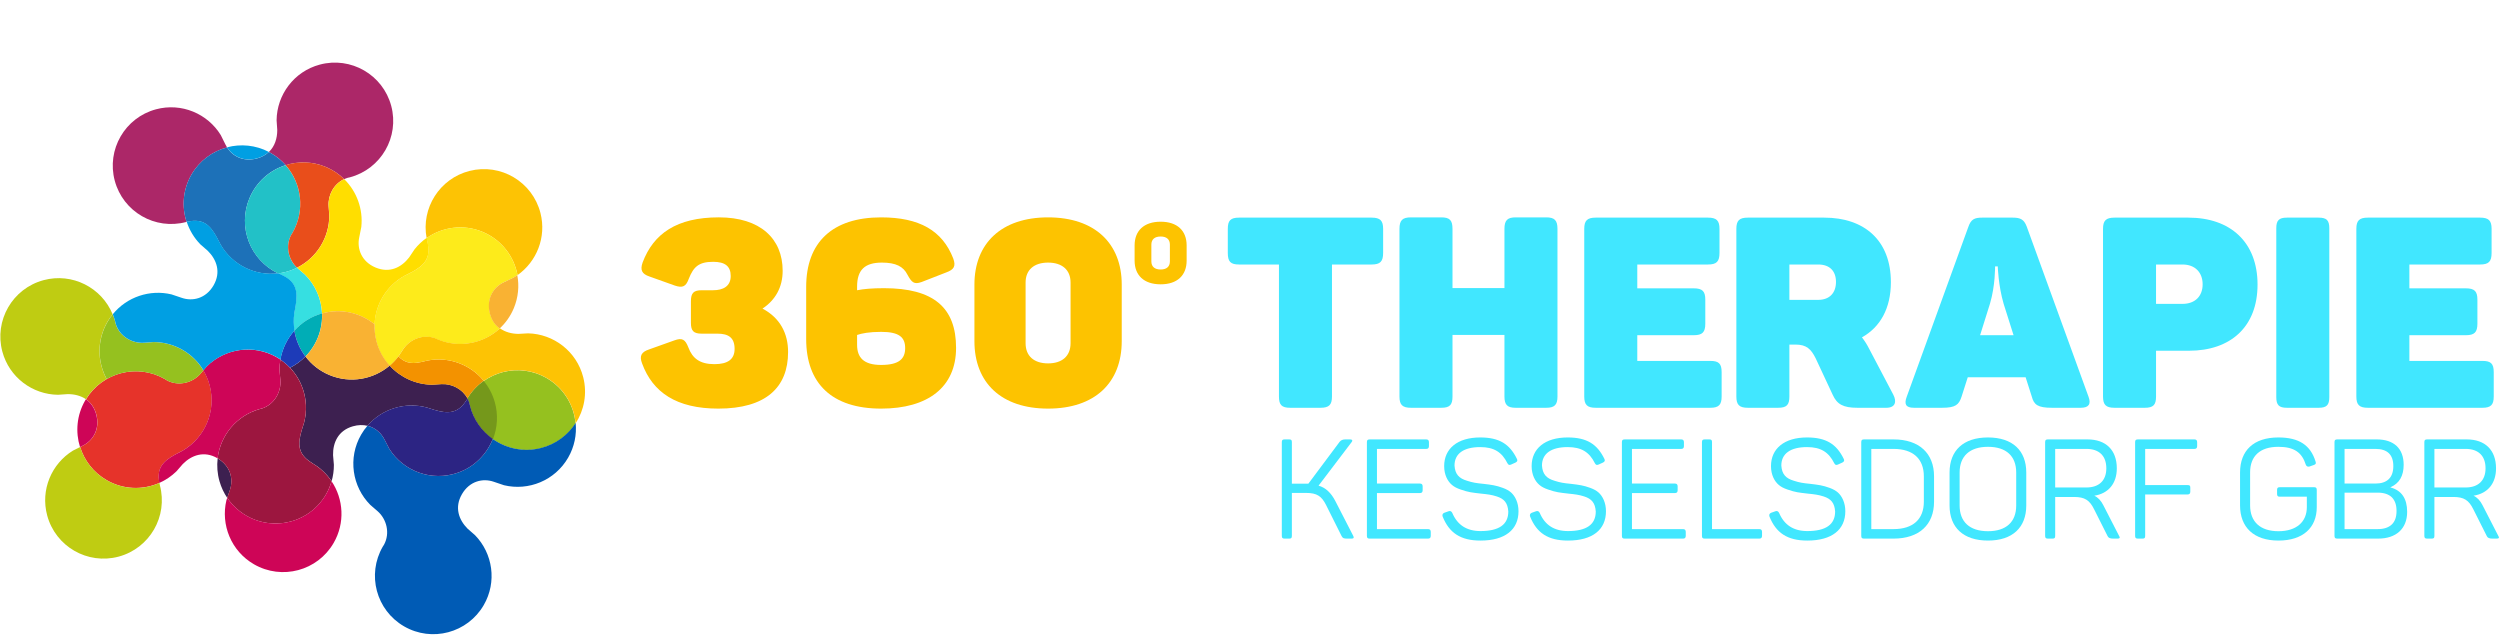 <?xml version="1.0" encoding="UTF-8" standalone="no"?><!DOCTYPE svg PUBLIC "-//W3C//DTD SVG 1.1//EN" "http://www.w3.org/Graphics/SVG/1.1/DTD/svg11.dtd"><svg width="100%" height="100%" viewBox="0 0 3017 767" version="1.1" xmlns="http://www.w3.org/2000/svg" xmlns:xlink="http://www.w3.org/1999/xlink" xml:space="preserve" xmlns:serif="http://www.serif.com/" style="fill-rule:evenodd;clip-rule:evenodd;stroke-linejoin:round;stroke-miterlimit:1.414;"><rect id="Logo_Alternative" x="0" y="0.943" width="3016.93" height="765.526" style="fill:none;"/><g id="Logo-360--von-Kügs-bekommen" serif:id="Logo 360° von Kügs bekommen"><path d="M920.187,372.414c21.208,11.228 30.876,29.941 30.876,52.396c0,43.04 -27.134,68.302 -84.208,68.302c-50.524,0 -79.218,-19.649 -92.006,-54.578c-3.431,-9.045 -0.934,-13.724 8.421,-16.842l30.565,-10.916c9.356,-3.431 13.099,-1.248 16.841,8.421c4.991,13.41 14.035,20.272 31.5,20.272c16.218,0 24.327,-5.927 24.327,-18.401c0,-13.411 -7.172,-18.402 -20.584,-18.402l-19.025,0c-9.979,0 -13.099,-3.43 -13.099,-13.099l0,-25.885c0,-9.981 3.12,-13.411 13.099,-13.411l13.724,0c11.851,0 21.207,-4.679 21.207,-17.154c0,-11.851 -6.862,-17.153 -21.207,-17.153c-17.466,0 -23.703,6.238 -29.318,20.272c-3.429,9.668 -7.484,11.54 -16.842,8.421l-30.563,-10.916c-9.357,-3.119 -11.54,-7.797 -8.421,-16.842c13.099,-34.93 41.168,-54.579 92.005,-54.579c49.9,0 77.034,25.574 77.034,64.559c0,19.649 -8.732,35.243 -24.326,45.535" style="fill:#fdc300;fill-rule:nonzero;"/><path d="M1063.34,440.405c21.832,0 29.005,-7.485 29.005,-20.272c0,-13.1 -7.173,-19.649 -29.005,-19.649c-14.347,0 -23.703,1.871 -29.005,3.742l0,11.852c0,15.282 7.797,24.327 29.005,24.327m3.432,-92.629c59.881,0 87.013,23.391 87.013,72.045c0,47.405 -33.994,73.291 -90.445,73.291c-59.257,0 -90.445,-30.252 -90.445,-83.895l0,-63c0,-53.644 31.5,-83.896 90.445,-83.896c46.158,0 73.916,15.905 87.016,49.589c3.429,9.356 0.935,13.41 -8.422,16.841l-29.628,11.54c-9.357,3.43 -12.164,0.312 -17.154,-8.733c-4.991,-9.981 -14.035,-14.658 -30.876,-14.658c-20.584,0 -29.941,8.732 -29.941,29.005l0,4.366c7.797,-1.559 18.089,-2.495 32.437,-2.495" style="fill:#fdc300;fill-rule:nonzero;"/><path d="M1264.82,316.9c-16.842,0 -27.133,8.732 -27.133,24.015l0,73.292c0,15.595 10.291,24.327 27.133,24.327c16.842,0 27.134,-8.732 27.134,-24.327l0,-73.292c0,-15.283 -10.292,-24.015 -27.134,-24.015m0,-54.579c56.45,0 88.887,31.499 88.887,81.089l0,68.302c0,50.213 -32.437,81.4 -88.887,81.4c-56.45,0 -88.886,-31.187 -88.886,-81.4l0,-68.302c0,-49.59 32.436,-81.089 88.886,-81.089" style="fill:#fdc300;fill-rule:nonzero;"/><path d="M1400.69,285.423c-7.147,0 -11.23,3.369 -11.23,9.802l0,20.215c0,6.432 4.083,9.802 11.23,9.802c7.045,0 11.129,-3.37 11.129,-9.802l0,-20.215c0,-6.433 -4.084,-9.802 -11.129,-9.802m0,-17.868c20.114,0 31.345,10.925 31.345,28.589l0,18.377c0,17.664 -11.231,28.589 -31.345,28.589c-20.216,0 -31.447,-10.925 -31.447,-28.589l0,-18.377c0,-17.664 11.231,-28.589 31.447,-28.589" style="fill:#fdc300;fill-rule:nonzero;"/><path d="M1669.16,276.217l0,29.089c0,10.34 -3.555,13.896 -13.896,13.896l-47.835,0l0,159.336c0,10.019 -3.553,13.572 -13.898,13.572l-36.52,0c-10.34,0 -13.574,-3.553 -13.574,-13.572l0,-159.336l-48.154,0c-10.343,0 -13.575,-3.556 -13.575,-13.896l0,-29.089c0,-10.019 3.232,-13.575 13.575,-13.575l159.981,0c10.341,0 13.896,3.556 13.896,13.575" style="fill:#41e7ff;fill-rule:nonzero;"/><path d="M1879.56,276.217l0,202.321c0,10.019 -3.555,13.572 -13.574,13.572l-36.844,0c-10.019,0 -13.574,-3.553 -13.574,-13.572l0,-74.336l-62.699,0l0,74.336c0,10.019 -3.234,13.572 -13.577,13.572l-36.519,0c-10.341,0 -13.899,-3.553 -13.899,-13.572l0,-202.321c0,-10.343 3.558,-13.896 13.899,-13.896l36.519,0c10.343,0 13.577,3.553 13.577,13.896l0,71.426l62.699,0l0,-71.426c0,-10.343 3.555,-13.896 13.574,-13.896l36.844,0c10.019,0 13.574,3.553 13.574,13.896" style="fill:#41e7ff;fill-rule:nonzero;"/><path d="M2075.09,276.217l0,29.089c0,10.34 -3.554,13.896 -13.896,13.896l-85.322,0l0,28.765l68.191,0c10.343,0 13.899,3.555 13.899,13.574l0,29.089c0,10.341 -3.556,13.894 -13.899,13.894l-68.191,0l0,31.029l88.229,0c10.021,0 13.574,3.231 13.574,13.572l0,29.413c0,10.019 -3.553,13.572 -13.574,13.572l-138.323,0c-10.343,0 -13.902,-3.553 -13.902,-13.572l0,-202.321c0,-10.019 3.559,-13.575 13.902,-13.575l135.416,0c10.342,0 13.896,3.556 13.896,13.575" style="fill:#41e7ff;fill-rule:nonzero;"/><path d="M2194.33,319.202l-34.901,0l0,42.663l34.901,0c13.574,0 21.334,-8.408 21.334,-21.655c0,-12.927 -7.435,-21.008 -21.334,-21.008m87.586,21.329c0,31.677 -12.926,54.298 -34.901,66.579c3.229,4.204 6.136,8.727 8.722,13.896l29.091,55.268c4.523,8.724 2.259,15.836 -8.405,15.836l-34.904,0c-17.13,0 -24.563,-4.202 -29.735,-15.512l-20.686,-44.277c-5.493,-10.989 -10.986,-16.484 -24.239,-16.484l-7.43,0l0,62.701c0,10.019 -3.232,13.572 -13.577,13.572l-36.52,0c-10.343,0 -13.899,-3.553 -13.899,-13.572l0,-202.321c0,-10.019 3.556,-13.575 13.899,-13.575l92.109,0c48.803,0 80.475,27.795 80.475,77.889" style="fill:#41e7ff;fill-rule:nonzero;"/><path d="M2410.9,321.463l-3.231,0c0,0 0.321,23.272 -6.142,44.925l-11.956,38.136l40.397,0l-11.956,-37.812c-6.466,-21.977 -7.112,-45.249 -7.112,-45.249m100.191,170.646l-34.907,0c-16.803,0 -21.653,-3.553 -24.239,-13.571l-7.433,-23.27l-69.81,0l-7.433,23.27c-3.231,10.018 -7.435,13.571 -23.593,13.571l-33.934,0c-10.021,0 -11.961,-4.525 -8.727,-13.25l74.333,-204.904c3.232,-9.37 7.433,-11.313 16.809,-11.313l36.841,0c9.375,0 13.574,2.264 16.808,10.665l74.658,205.552c3.231,8.725 0.324,13.25 -9.373,13.25" style="fill:#41e7ff;fill-rule:nonzero;"/><path d="M2658.14,343.117c0,-14.218 -9.052,-23.915 -24.239,-23.915l-31.994,0l0,47.51l31.994,0c15.187,0 24.239,-9.373 24.239,-23.595m66.254,0.324c0,51.066 -32.642,79.829 -82.736,79.829l-39.751,0l0,55.268c0,10.018 -3.234,13.571 -13.577,13.571l-36.52,0c-10.343,0 -13.898,-3.553 -13.898,-13.571l0,-202.321c0,-10.019 3.555,-13.575 13.898,-13.575l89.202,0c50.416,0 83.382,29.411 83.382,80.799" style="fill:#41e7ff;fill-rule:nonzero;"/><path d="M2759.94,262.641l38.135,0c9.698,0 12.929,3.234 12.929,12.929l0,203.613c0,9.697 -3.231,12.928 -12.929,12.928l-38.135,0c-9.697,0 -12.928,-3.231 -12.928,-12.928l0,-203.613c0,-9.695 3.231,-12.929 12.928,-12.929" style="fill:#41e7ff;fill-rule:nonzero;"/><path d="M3006.86,276.217l0,29.089c0,10.34 -3.555,13.896 -13.896,13.896l-85.324,0l0,28.765l68.191,0c10.343,0 13.902,3.555 13.902,13.574l0,29.089c0,10.341 -3.559,13.894 -13.902,13.894l-68.191,0l0,31.029l88.232,0c10.018,0 13.574,3.231 13.574,13.572l0,29.413c0,10.019 -3.556,13.572 -13.574,13.572l-138.326,0c-10.343,0 -13.901,-3.553 -13.901,-13.572l0,-202.321c0,-10.019 3.558,-13.575 13.901,-13.575l135.418,0c10.341,0 13.896,3.556 13.896,13.575" style="fill:#41e7ff;fill-rule:nonzero;"/><path d="M582.508,279.867c22.744,9.512 37.851,29.577 42.048,52.129c23.157,-16.324 35.085,-45.759 27.688,-74.855c-9.578,-37.678 -47.887,-60.459 -85.566,-50.881c-36.178,9.196 -58.602,44.879 -51.856,81.06c19.121,-13.478 44.507,-17.147 67.686,-7.453" style="fill:#fdc304;fill-rule:nonzero;"/><path d="M96.681,539.425c5.08,16.3 16.058,30.81 32.012,40.015c20.248,11.681 43.859,12.128 63.7,3.318c-0.001,-0.002 -0.001,-0.005 -0.002,-0.008c-3.59,-17.445 4.155,-26.167 19.4,-34.373c5.724,-3.087 8.632,-4.511 8.632,-4.511c26.798,-15.581 41.025,-47.626 32.617,-79.004c-1.731,-6.459 -4.317,-12.455 -7.588,-17.918c-1.079,1.255 -2.306,2.674 -3.581,4.14c-9.616,11.053 -26.617,15.41 -40.495,7.883c-0.778,-0.489 -1.523,-1.012 -2.326,-1.475c-33.169,-19.136 -75.415,-8.203 -95.244,24.309c5.681,3.924 10.162,9.86 12.431,18.328c4.779,17.837 -4.043,31.839 -16.666,37.896c-0.991,0.475 -1.958,0.945 -2.89,1.4" style="fill:#e6332a;fill-rule:nonzero;"/><path d="M225.175,267.794c-6.008,-18.321 -4.52,-39.007 5.878,-57.03c9.756,-16.912 25.472,-28.239 42.965,-32.869c-0.673,-1.07 -1.305,-2.164 -1.851,-3.302c-2.955,-6.163 -5.737,-11.563 -5.737,-11.563c-15.881,-25.84 -47.349,-39.372 -78.147,-31.127c-37.554,10.054 -59.848,48.648 -49.795,86.203c10.055,37.555 48.649,59.849 86.204,49.795c0.146,-0.039 0.315,-0.073 0.483,-0.107" style="fill:#ac2768;fill-rule:nonzero;"/><path d="M334.593,156.881c0.017,10.005 -2.961,19.748 -10.157,26.58c0.928,0.482 1.853,0.977 2.768,1.504c6.786,3.916 12.657,8.802 17.574,14.366c15.335,-4.865 32.404,-4.542 48.409,2.152c8.528,3.566 15.972,8.623 22.178,14.731c1.37,-0.64 2.786,-1.213 4.28,-1.655c0.896,-0.203 1.793,-0.361 2.688,-0.601c37.555,-10.054 59.849,-48.648 49.794,-86.203c-10.054,-37.555 -48.648,-59.849 -86.203,-49.795c-31.184,8.348 -51.774,36.383 -52.132,67.153c0,0 0.454,6.087 0.801,11.768" style="fill:#ac2768;fill-rule:nonzero;"/><path d="M301.043,239.226c8.307,-19.861 24.664,-33.896 43.694,-39.933c-4.916,-5.564 -10.787,-10.45 -17.573,-14.365c-0.915,-0.528 -1.84,-1.023 -2.768,-1.505c-3.652,3.468 -8.371,6.199 -14.376,7.807c-16.229,4.345 -29.261,-2.583 -36.042,-13.373c-17.493,4.63 -33.208,15.957 -42.965,32.869c-10.398,18.023 -11.886,38.709 -5.878,57.03c0.729,-0.148 1.611,-0.259 2.247,-0.389c17.447,-3.588 26.166,4.16 34.369,19.407c3.085,5.724 4.509,8.633 4.509,8.633c13.985,24.065 41.247,37.986 69.385,34.498c-33.673,-16.052 -49.152,-55.89 -34.602,-90.679" style="fill:#1d71b8;fill-rule:nonzero;"/><path d="M358.421,323.105c-10.362,-9.743 -14.287,-26.152 -6.975,-39.634c0.49,-0.777 1.012,-1.523 1.475,-2.326c15.512,-26.889 11.257,-59.742 -8.225,-81.786c-19.03,6.038 -35.388,20.072 -43.694,39.933c-14.55,34.79 0.929,74.628 34.601,90.679c3.199,-0.396 6.409,-1.006 9.612,-1.863c4.651,-1.245 9.059,-2.939 13.206,-5.003" style="fill:#22c1c7;fill-rule:nonzero;"/><path d="M310.069,191.139c6.005,-1.607 10.724,-4.339 14.376,-7.807c-16.076,-8.354 -34.025,-9.905 -50.418,-5.566c6.782,10.79 19.813,17.718 36.042,13.373" style="fill:#009fe3;fill-rule:nonzero;"/><path d="M393.115,201.429c-16.005,-6.694 -33.074,-7.017 -48.409,-2.152c19.482,22.045 23.737,54.897 8.225,81.786c-0.463,0.803 -0.985,1.549 -1.475,2.326c-7.312,13.482 -3.387,29.891 6.975,39.634c23.875,-11.886 38.883,-36.413 38.919,-62.868c0,0 -0.438,-5.415 -0.855,-11.452c-0.908,-13.173 6.289,-26.711 18.798,-32.543c-6.206,-6.107 -13.651,-11.165 -22.178,-14.731" style="fill:#e94e1b;fill-rule:nonzero;"/><path d="M603.177,396.383c-5.477,-3.997 -9.758,-9.921 -11.877,-18.257c-4.55,-17.896 4.452,-31.784 17.152,-37.678c6.201,-2.878 11.635,-5.59 11.635,-5.59c1.521,-0.908 2.99,-1.88 4.426,-2.892c-4.197,-22.553 -19.305,-42.618 -42.048,-52.13c-23.179,-9.694 -48.566,-6.025 -67.686,7.453c0.28,1.502 0.592,3.005 0.974,4.507c0.198,0.78 0.311,1.951 0.462,2.735c3.366,17.492 -4.491,26.112 -19.841,34.121c-5.762,3.013 -8.688,4.4 -8.688,4.4c-26.996,15.235 -41.635,47.094 -33.632,78.578c2.938,11.561 8.592,21.7 16.095,29.937c3.651,-3.106 7.011,-6.606 10.006,-10.472c0,0 2.963,-4.553 6.325,-9.586c8.136,-12.183 24.448,-18.662 39.169,-12.956c0.833,0.388 1.638,0.811 2.494,1.168c26.275,10.99 55.421,4.833 75.034,-13.338" style="fill:#fdeb1b;fill-rule:nonzero;"/><path d="M652.921,540.89c17.854,-4.539 32.354,-15.534 41.659,-29.851c-1.964,-22.035 -14.237,-42.805 -34.837,-54.731c-33.303,-19.281 -75.823,-8.211 -95.575,24.646c1.078,1.983 1.981,4.095 2.62,6.36c0.192,0.898 0.338,1.797 0.567,2.695c9.577,37.679 47.887,60.459 85.566,50.881" style="fill:#95c11f;fill-rule:nonzero;"/><path d="M262.659,553.211c-1.064,8.993 -0.406,18.341 2.238,27.593c2.098,7.338 5.299,14.058 9.35,20.058c0.756,-2.296 1.885,-5.672 3.144,-9.257c4.61,-13.126 1.005,-29.137 -14.732,-38.394" style="fill:#3d2050;fill-rule:nonzero;"/><path d="M514.859,491.727c0,0 3.062,1.052 9.29,2.924c16.576,4.997 28.221,4.322 38.035,-10.542c0.441,-0.666 1.179,-1.583 1.581,-2.279c0.165,-0.286 0.346,-0.556 0.515,-0.838c-6.085,-11.526 -18.899,-18.188 -31.468,-17.481c-6.041,0.34 -11.462,0.71 -11.462,0.71c-19.663,-0.275 -38.153,-8.813 -51.111,-23.042c-19.536,16.621 -47.448,21.952 -72.734,11.377c-11.874,-4.966 -21.646,-12.813 -28.88,-22.383c-5.476,5.598 -11.773,10.148 -18.583,13.569c16.691,17.611 23.142,42.843 16.919,66.384c0,0 -1.048,3.064 -2.911,9.294c-4.972,16.584 -4.279,28.228 10.599,38.021c0.667,0.439 1.585,1.176 2.282,1.577c9.641,5.563 17.459,13.066 23.265,21.728c1.823,-6.348 2.768,-12.993 2.732,-19.753c0,0 -0.555,-6.079 -0.998,-11.753c-0.28,-15.08 6.196,-29.72 23.95,-34.795c6.381,-1.824 12.285,-1.861 17.535,-0.607c17.624,-20.548 45.565,-28.994 71.444,-22.111" style="fill:#3d2050;fill-rule:nonzero;"/><path d="M351.88,629.078c24.22,-6.923 41.787,-25.723 48.262,-48.269c-5.806,-8.66 -13.624,-16.164 -23.265,-21.726c-0.697,-0.402 -1.615,-1.139 -2.283,-1.577c-14.878,-9.793 -15.571,-21.437 -10.598,-38.021c1.862,-6.23 2.91,-9.294 2.91,-9.294c7.508,-28.402 -3.434,-59.261 -28.549,-76.23c-0.744,4.283 -1.109,8.661 -1.041,13.089c0,0 0.529,5.406 1.047,11.435c1.254,14.598 -7.439,29.845 -22.499,34.582c-0.892,0.217 -1.786,0.391 -2.677,0.646c-28.129,8.04 -47.339,32.094 -50.575,59.437c15.738,9.256 19.342,25.267 14.733,38.394c-1.259,3.585 -2.389,6.962 -3.144,9.257c16.585,24.561 47.637,36.865 77.679,28.277" style="fill:#9c163f;fill-rule:nonzero;"/><path d="M400.137,580.765c-6.475,22.545 -24.042,41.346 -48.262,48.269c-30.041,8.586 -61.093,-3.717 -77.679,-28.278c-0.604,1.832 -0.97,2.977 -0.97,2.977c-7.026,29.507 5.673,61.319 33.289,77.252c33.674,19.428 76.723,7.88 96.151,-25.795c13.867,-24.033 11.944,-52.836 -2.529,-74.425" style="fill:#ce0557;fill-rule:nonzero;"/><path d="M96.554,539.454c0.932,-0.456 1.899,-0.925 2.889,-1.4c12.624,-6.057 21.446,-20.06 16.667,-37.896c-2.269,-8.468 -6.751,-14.404 -12.431,-18.328c-0.302,0.496 -0.616,0.98 -0.908,1.486c-10.224,17.721 -11.859,38.034 -6.217,56.138" style="fill:#ce0557;fill-rule:nonzero;"/><path d="M338.359,458.441c-0.518,-6.029 -1.047,-11.437 -1.047,-11.437c-0.069,-4.427 0.297,-8.804 1.041,-13.087c-1.386,-0.937 -2.804,-1.84 -4.275,-2.689c-28.179,-16.258 -62.869,-10.76 -84.844,11.178c0,0 -1.624,1.912 -3.908,4.566c3.269,5.464 5.857,11.459 7.588,17.918c8.407,31.379 -5.82,63.424 -32.618,79.004c0,0 -2.908,1.425 -8.631,4.512c-15.245,8.206 -22.991,16.927 -19.4,34.373c0,0.002 0.001,0.006 0.001,0.008c7.559,-3.356 14.573,-8.049 20.641,-13.985c0,0 3.982,-4.627 7.751,-8.891c10.641,-10.69 25.665,-16.217 41.659,-6.99c0.102,0.059 0.19,0.125 0.291,0.184c3.236,-27.342 22.446,-51.397 50.574,-59.437c0.891,-0.255 1.785,-0.428 2.677,-0.646c15.061,-4.737 23.754,-19.984 22.5,-34.581" style="fill:#ce0557;fill-rule:nonzero;"/><path d="M128.716,579.485c-15.954,-9.205 -26.932,-23.715 -32.011,-40.015c-4.866,2.378 -8.673,4.339 -8.673,4.339c-25.837,15.889 -39.362,47.359 -31.11,78.155c10.062,37.552 48.661,59.837 86.214,49.776c37.553,-10.063 59.838,-48.662 49.776,-86.215c-0.208,-0.774 -0.336,-1.939 -0.496,-2.722c-19.841,8.809 -43.452,8.364 -63.7,-3.318" style="fill:#bfcc12;fill-rule:nonzero;"/><path d="M135.908,379.278c-13.246,-32.273 -48.707,-50.459 -83.296,-41.191c-37.553,10.063 -59.838,48.662 -49.776,86.214c8.355,31.183 36.395,51.768 67.164,52.118c0,0 6.087,-0.455 11.768,-0.804c7.923,-0.015 15.677,1.857 21.962,6.199c6.361,-10.43 15.035,-18.625 24.97,-24.333c-11.345,-20.822 -11.904,-46.878 0.812,-68.919c1.911,-3.313 4.055,-6.404 6.392,-9.279l0.004,-0.005Z" style="fill:#bfcc12;fill-rule:nonzero;"/><path d="M245.474,446.994c-12.636,-21.114 -35.627,-34.163 -60.294,-34.191c0,0 -5.415,0.439 -11.453,0.857c-14.615,1.011 -29.716,-7.934 -34.202,-23.071c-0.203,-0.896 -0.361,-1.792 -0.601,-2.688c-0.794,-2.963 -1.785,-5.819 -2.92,-8.584c-2.336,2.875 -4.481,5.966 -6.392,9.278c-12.716,22.043 -12.156,48.1 -0.81,68.921c21.035,-12.083 47.742,-12.97 70.269,0.027c0.803,0.463 1.549,0.985 2.326,1.474c13.878,7.528 30.879,3.17 40.496,-7.883c1.275,-1.465 2.501,-2.885 3.581,-4.14" style="fill:#95c11f;fill-rule:nonzero;"/><path d="M355.271,399.122c8.544,-9.588 19.806,-16.958 33.078,-20.751c0.09,-0.026 0.18,-0.046 0.271,-0.071l0,-0.008c-0.72,-17.403 -7.891,-34.258 -20.516,-46.903c0,0 -4.141,-3.517 -8.706,-7.489c-0.315,-0.274 -0.606,-0.575 -0.91,-0.861c-4.147,2.064 -8.555,3.757 -13.206,5.002c-3.203,0.858 -6.413,1.467 -9.612,1.864c1.043,0.497 2.102,0.974 3.18,1.425c0.742,0.311 1.746,0.925 2.463,1.275c16.001,7.827 18.165,19.288 15.336,36.37c-1.057,6.416 -1.708,9.588 -1.708,9.588c-0.915,6.927 -0.778,13.832 0.33,20.559" style="fill:#36dfe1;fill-rule:nonzero;"/><path d="M355.261,399.052c1.856,11.303 6.443,22.028 13.358,31.176c4.04,-4.13 7.635,-8.828 10.657,-14.066c6.9,-11.962 9.867,-25.095 9.334,-37.932c-0.09,0.025 -0.181,0.045 -0.271,0.071c-13.272,3.793 -24.534,11.162 -33.078,20.751" style="fill:#00adb6;fill-rule:nonzero;"/><path d="M583.833,459.627c-17.259,-21.062 -45.977,-31.05 -73.823,-23.09c-0.774,0.221 -1.942,0.368 -2.721,0.543c-11.981,2.674 -19.907,-0.107 -26.445,-7.038c-0.341,0.521 -0.534,0.817 -0.534,0.817c-2.995,3.867 -6.355,7.366 -10.006,10.472c12.958,14.229 31.448,22.767 51.11,23.042c0,0 5.421,-0.37 11.463,-0.71c12.447,-0.7 25.128,5.831 31.283,17.151c5.18,-8.619 11.937,-15.721 19.673,-21.187" style="fill:#f39200;fill-rule:nonzero;"/><path d="M583.882,459.702c21.761,-15.384 51.354,-17.683 75.929,-3.455c20.583,11.917 32.85,32.664 34.831,54.679c10.31,-15.89 14.226,-35.864 9.192,-55.669c-7.954,-31.287 -35.725,-52.231 -66.488,-52.978c0,0 -6.093,0.377 -11.777,0.652c-8.058,-0.088 -15.916,-2.126 -22.198,-6.709c-19.613,18.171 -48.758,24.328 -75.034,13.338c-0.855,-0.358 -1.661,-0.78 -2.494,-1.168c-14.721,-5.706 -31.032,0.773 -39.169,12.956c-2.496,3.738 -4.771,7.208 -5.777,8.747c6.529,6.89 14.443,9.652 26.392,6.985c0.78,-0.175 1.947,-0.322 2.721,-0.543c27.847,-7.96 56.564,2.028 73.823,23.09l0.049,0.075Z" style="fill:#fdc304;fill-rule:nonzero;"/><path d="M597.038,485.031c-2.725,-9.533 -7.298,-18.035 -13.206,-25.246c-7.736,5.466 -14.493,12.567 -19.673,21.185c0.509,0.938 0.977,1.903 1.393,2.905c0.034,0.08 0.072,0.158 0.105,0.238c0.423,1.043 0.809,2.108 1.121,3.216l0.001,0.001c0.02,0.094 0.039,0.186 0.059,0.28c0.164,0.805 0.303,1.609 0.507,2.415c0.285,1.119 0.598,2.224 0.932,3.317c0.115,0.372 0.243,0.736 0.364,1.105c0.23,0.711 0.462,1.421 0.713,2.12c0.161,0.445 0.333,0.883 0.502,1.322c0.232,0.608 0.466,1.215 0.714,1.813c0.197,0.475 0.404,0.942 0.61,1.411c0.239,0.544 0.482,1.085 0.734,1.62c0.233,0.495 0.473,0.986 0.717,1.474c0.243,0.487 0.492,0.97 0.746,1.449c0.272,0.513 0.547,1.024 0.83,1.529c0.24,0.427 0.488,0.847 0.736,1.268c0.317,0.536 0.633,1.072 0.962,1.599c0.218,0.347 0.446,0.688 0.67,1.032c0.378,0.581 0.755,1.163 1.15,1.73c0.126,0.182 0.259,0.357 0.386,0.536c2.244,3.166 4.729,6.125 7.43,8.847c0.032,0.031 0.062,0.064 0.094,0.097c0.661,0.663 1.336,1.309 2.021,1.944c0.075,0.07 0.151,0.142 0.226,0.212c0.677,0.622 1.367,1.229 2.067,1.824c0.081,0.069 0.162,0.138 0.243,0.206c0.711,0.599 1.433,1.183 2.166,1.752c0.063,0.048 0.125,0.096 0.187,0.144c0.764,0.589 1.536,1.163 2.322,1.719l0.002,0.002c5.465,-13.886 6.588,-29.609 2.169,-45.066" style="fill:#75981b;fill-rule:nonzero;"/><path d="M388.676,378.302c22.867,-6.439 46.256,-0.769 63.404,13.166c0.89,-24.336 14.481,-46.453 35.757,-58.459c0,0 2.925,-1.441 8.688,-4.455c15.35,-8.009 23.207,-16.792 19.841,-34.283c-0.15,-0.784 -0.264,-1.956 -0.462,-2.736c-0.382,-1.502 -0.694,-3.004 -0.974,-4.506c-5.447,3.839 -10.388,8.472 -14.622,13.823c0,0 -3.362,5.095 -6.56,9.802c-9.199,11.953 -23.401,19.342 -40.437,12.217c-17.035,-7.125 -22.719,-22.668 -19.794,-36.361c1.429,-6.684 2.529,-12.657 2.529,-12.657c2.292,-21.415 -5.439,-42.716 -20.64,-57.675c-12.508,5.832 -19.706,19.37 -18.797,32.542c0.416,6.038 0.854,11.453 0.854,11.453c-0.036,26.455 -15.043,50.982 -38.918,62.868c0.304,0.286 0.594,0.587 0.909,0.862c4.566,3.971 8.707,7.489 8.707,7.489c12.626,12.646 19.793,29.505 20.515,46.91" style="fill:#ffde00;fill-rule:nonzero;"/><path d="M608.235,340.531c-12.7,5.894 -21.703,19.782 -17.153,37.678c2.119,8.336 6.4,14.26 11.877,18.257c7.158,-6.633 13.058,-14.852 17.069,-24.443c5.488,-13.123 6.688,-26.962 4.267,-39.974c-1.436,1.012 -2.906,1.984 -4.426,2.892c0,0 -5.435,2.713 -11.634,5.59" style="fill:#f9b233;fill-rule:nonzero;"/><path d="M470.303,441.203c-7.502,-8.237 -13.155,-18.377 -16.095,-29.937c-1.695,-6.672 -2.364,-13.358 -2.125,-19.902c-17.147,-13.934 -40.537,-19.605 -63.403,-13.166c0.533,12.838 -2.434,25.971 -9.335,37.933c-3.021,5.238 -6.616,9.936 -10.656,14.066c7.234,9.569 17.007,17.417 28.88,22.382c25.286,10.576 53.198,5.245 72.734,-11.376" style="fill:#f9b233;fill-rule:nonzero;"/><path d="M694.705,510.407c-9.295,14.498 -23.886,25.648 -41.895,30.226c-20.84,5.297 -41.866,0.681 -58.124,-10.867c-7.327,18.496 -22.332,33.772 -42.127,40.681c-31.853,11.118 -65.603,-1.877 -82.623,-28.55c0,0 -2.871,-5.352 -5.93,-11.465c-4.005,-8.004 -11.242,-14.376 -20.572,-16.625c-2.799,3.257 -5.349,6.807 -7.581,10.662c-16.299,28.153 -10.853,62.852 11.051,84.859c0,0 4.136,3.524 8.696,7.503c11.038,9.633 15.371,26.64 7.822,40.508c-0.491,0.776 -1.014,1.521 -1.479,2.323c-19.478,33.645 -7.994,76.712 25.652,96.19c33.645,19.48 76.711,7.995 96.19,-25.65c16.175,-27.938 10.944,-62.326 -10.539,-84.358c0,0 -4.621,-3.988 -8.88,-7.763c-10.673,-10.657 -16.179,-25.69 -6.927,-41.67c9.252,-15.981 25.397,-19.624 38.6,-14.965c6.445,2.274 12.228,4.132 12.228,4.132c29.496,7.07 61.328,-5.581 77.302,-33.173c7.65,-13.213 10.504,-27.877 9.136,-41.998" style="fill:#005bb5;fill-rule:nonzero;"/><path d="M552.559,570.447c19.818,-6.917 34.836,-22.218 42.154,-40.742c-13.15,-9.329 -23.189,-23.186 -27.472,-40.036c-0.229,-0.899 -0.375,-1.797 -0.567,-2.696c-0.604,-2.137 -1.439,-4.141 -2.436,-6.029c-0.168,0.282 -0.349,0.553 -0.514,0.839c-0.403,0.695 -1.141,1.613 -1.581,2.279c-9.814,14.864 -21.459,15.539 -38.036,10.542c-6.228,-1.872 -9.29,-2.925 -9.29,-2.925c-25.878,-6.882 -53.82,1.564 -71.444,22.112c9.36,2.235 16.62,8.62 20.633,16.641c3.06,6.113 5.931,11.465 5.931,11.465c17.019,26.673 50.769,39.668 82.622,28.55" style="fill:#2c2483;fill-rule:nonzero;"/><path d="M368.573,430.188c-6.914,-9.147 -11.5,-19.87 -13.352,-31.174c-8.722,9.786 -14.604,21.89 -16.867,34.896c4.298,2.902 8.184,6.207 11.631,9.841c6.81,-3.421 13.11,-7.966 18.588,-13.563" style="fill:#1d3bb8;fill-rule:nonzero;"/><path d="M355.412,398.906c-1.091,-6.693 -1.224,-13.587 -0.314,-20.477c0,0 0.651,-3.172 1.709,-9.588c2.828,-17.081 0.664,-28.543 -15.336,-36.37c-0.718,-0.35 -1.722,-0.964 -2.464,-1.275c-1.078,-0.451 -2.137,-0.928 -3.18,-1.425c-28.137,3.488 -55.399,-10.433 -69.384,-34.498c0,0 -1.424,-2.909 -4.51,-8.633c-8.202,-15.247 -16.921,-22.994 -34.369,-19.407c-0.635,0.131 -1.517,0.241 -2.246,0.389c3.313,10.104 8.898,19.492 16.546,27.311c0,0 4.628,3.981 8.892,7.75c10.69,10.641 16.218,25.664 6.991,41.66c-9.228,15.994 -25.366,19.662 -38.577,15.023c-6.449,-2.264 -12.235,-4.112 -12.235,-4.112c-25.967,-6.183 -53.715,2.918 -70.858,24.012c1.134,2.765 2.126,5.621 2.919,8.584c0.241,0.896 0.398,1.792 0.602,2.688c4.485,15.138 19.586,24.083 34.202,23.071c6.037,-0.418 11.452,-0.857 11.452,-0.857c24.668,0.029 47.658,13.077 60.294,34.191c2.285,-2.654 3.908,-4.566 3.908,-4.566c21.975,-21.937 56.666,-27.436 84.844,-11.178c1.441,0.831 2.839,1.709 4.197,2.625c2.269,-12.988 8.147,-25.077 16.859,-34.853l0.058,-0.065Z" style="fill:#009fe3;fill-rule:nonzero;"/><path d="M1633.05,646.623c1.181,2.193 0.677,3.374 -1.855,3.374l-5.393,0c-4.217,0 -5.397,-0.507 -6.746,-3.036l-18.717,-37.433c-5.396,-10.791 -11.128,-14.671 -24.111,-14.671l-17.202,0l0,51.766c0,2.527 -0.672,3.374 -3.203,3.374l-5.563,0c-2.529,0 -3.37,-0.847 -3.37,-3.374l0,-112.972c0,-2.532 0.841,-3.376 3.37,-3.376l5.563,0c2.531,0 3.203,0.844 3.203,3.376l0,50.078l19.899,0l37.772,-50.585c1.515,-1.855 3.708,-2.869 6.744,-2.869l6.069,0c2.529,0 3.036,1.688 1.685,3.204l-39.962,52.612c8.432,2.36 15.178,8.596 20.406,18.885l21.411,41.647Z" style="fill:#41e7ff;fill-rule:nonzero;"/><path d="M1721.24,530.276c2.192,0 3.204,1.181 3.204,3.376l0,4.718c0,2.192 -1.012,3.373 -3.204,3.373l-59.523,0l0,41.817l51.936,0c2.192,0 3.203,1.181 3.203,3.373l0,4.719c0,2.195 -1.011,3.373 -3.203,3.373l-51.936,0l0,43.505l61.715,0c2.192,0 3.206,1.178 3.206,3.373l0,4.721c0,2.19 -1.014,3.371 -3.206,3.371l-70.481,0c-2.529,0 -3.373,-0.844 -3.373,-3.371l0,-112.972c0,-2.532 0.844,-3.376 3.373,-3.376l68.289,0Z" style="fill:#41e7ff;fill-rule:nonzero;"/><path d="M1786.33,527.917c22.93,0 35.578,7.924 44.344,25.968c1.013,1.852 0.339,3.37 -1.853,4.384l-5.228,2.359c-2.192,0.844 -3.033,0.674 -4.384,-1.518c-6.744,-13.489 -16.189,-19.561 -32.879,-19.561c-20.066,0 -31.029,7.927 -31.029,22.26c0.677,10.454 5.398,15.512 15.178,18.378c6.746,2.192 10.96,2.869 19.728,3.71c9.95,1.181 15.175,1.856 23.437,4.889c4.217,1.518 7.42,3.373 9.949,5.565c4.891,4.384 8.938,12.309 8.938,22.598c0,22.255 -16.188,35.408 -45.864,35.408c-24.113,0 -37.772,-9.273 -45.697,-29.002c-0.674,-2.195 0,-3.713 2.022,-4.554l5.229,-1.852c1.855,-0.677 3.373,0 4.386,2.022c6.237,14.668 17.534,21.918 34.06,21.918c22.425,0 33.556,-7.924 33.556,-23.606c-0.677,-10.453 -5.061,-15.342 -13.999,-18.211c-6.407,-2.022 -10.621,-2.529 -18.883,-3.37c-5.228,-0.51 -9.612,-1.181 -12.815,-1.688c-3.204,-0.507 -7.083,-1.685 -11.635,-3.203c-4.554,-1.518 -8.094,-3.373 -10.623,-5.565c-5.228,-4.385 -9.443,-12.142 -9.443,-22.763c0,-21.077 16.019,-34.566 43.505,-34.566" style="fill:#41e7ff;fill-rule:nonzero;"/><path d="M1891.88,527.917c22.93,0 35.578,7.924 44.344,25.968c1.013,1.852 0.339,3.37 -1.853,4.384l-5.228,2.359c-2.192,0.844 -3.033,0.674 -4.384,-1.518c-6.744,-13.489 -16.189,-19.561 -32.879,-19.561c-20.066,0 -31.029,7.927 -31.029,22.26c0.677,10.454 5.398,15.512 15.178,18.378c6.746,2.192 10.96,2.869 19.728,3.71c9.95,1.181 15.175,1.856 23.437,4.889c4.217,1.518 7.42,3.373 9.949,5.565c4.891,4.384 8.938,12.309 8.938,22.598c0,22.255 -16.188,35.408 -45.864,35.408c-24.113,0 -37.772,-9.273 -45.697,-29.002c-0.674,-2.195 0,-3.713 2.022,-4.554l5.229,-1.852c1.855,-0.677 3.373,0 4.386,2.022c6.237,14.668 17.534,21.918 34.06,21.918c22.425,0 33.556,-7.924 33.556,-23.606c-0.677,-10.453 -5.061,-15.342 -13.999,-18.211c-6.407,-2.022 -10.621,-2.529 -18.883,-3.37c-5.228,-0.51 -9.612,-1.181 -12.815,-1.688c-3.204,-0.507 -7.083,-1.685 -11.635,-3.203c-4.554,-1.518 -8.094,-3.373 -10.623,-5.565c-5.228,-4.385 -9.443,-12.142 -9.443,-22.763c0,-21.077 16.019,-34.566 43.505,-34.566" style="fill:#41e7ff;fill-rule:nonzero;"/><path d="M2028.97,530.276c2.192,0 3.203,1.181 3.203,3.376l0,4.718c0,2.192 -1.011,3.373 -3.203,3.373l-59.523,0l0,41.817l51.936,0c2.192,0 3.203,1.181 3.203,3.373l0,4.719c0,2.195 -1.011,3.373 -3.203,3.373l-51.936,0l0,43.505l61.715,0c2.192,0 3.206,1.178 3.206,3.373l0,4.721c0,2.19 -1.014,3.371 -3.206,3.371l-70.481,0c-2.529,0 -3.373,-0.844 -3.373,-3.371l0,-112.972c0,-2.532 0.844,-3.376 3.373,-3.376l68.289,0Z" style="fill:#41e7ff;fill-rule:nonzero;"/><path d="M2062.86,530.276c2.529,0 3.203,0.844 3.203,3.376l0,104.878l57.162,0c2.192,0 3.205,1.178 3.205,3.373l0,4.721c0,2.19 -1.013,3.371 -3.205,3.371l-65.928,0c-2.532,0 -3.373,-0.844 -3.373,-3.371l0,-112.972c0,-2.532 0.841,-3.376 3.373,-3.376l5.563,0Z" style="fill:#41e7ff;fill-rule:nonzero;"/><path d="M2180.73,527.917c22.929,0 35.578,7.924 44.343,25.968c1.014,1.852 0.34,3.37 -1.852,4.384l-5.228,2.359c-2.192,0.844 -3.034,0.674 -4.384,-1.518c-6.744,-13.489 -16.189,-19.561 -32.879,-19.561c-20.066,0 -31.029,7.927 -31.029,22.26c0.677,10.454 5.398,15.512 15.177,18.378c6.746,2.192 10.961,2.869 19.729,3.71c9.949,1.181 15.175,1.856 23.436,4.889c4.217,1.518 7.421,3.373 9.95,5.565c4.891,4.384 8.938,12.309 8.938,22.598c0,22.255 -16.189,35.408 -45.864,35.408c-24.113,0 -37.773,-9.273 -45.697,-29.002c-0.674,-2.195 0,-3.713 2.022,-4.554l5.228,-1.852c1.855,-0.677 3.373,0 4.387,2.022c6.237,14.668 17.534,21.918 34.06,21.918c22.425,0 33.555,-7.924 33.555,-23.606c-0.676,-10.453 -5.061,-15.342 -13.999,-18.211c-6.406,-2.022 -10.621,-2.529 -18.882,-3.37c-5.228,-0.51 -9.612,-1.181 -12.816,-1.688c-3.203,-0.507 -7.083,-1.685 -11.634,-3.203c-4.554,-1.518 -8.094,-3.373 -10.624,-5.565c-5.228,-4.385 -9.442,-12.142 -9.442,-22.763c0,-21.077 16.019,-34.566 43.505,-34.566" style="fill:#41e7ff;fill-rule:nonzero;"/><path d="M2321.7,574.791c0,-21.074 -12.986,-33.048 -36.592,-33.048l-26.812,0l0,96.786l26.812,0c23.606,0 36.592,-11.971 36.592,-33.048l0,-30.69Zm-36.592,-44.516c31.026,0 48.9,16.863 48.9,44.516l0,30.69c0,27.653 -17.874,44.513 -48.9,44.513l-35.578,0c-2.529,0 -3.37,-0.844 -3.37,-3.371l0,-112.972c0,-2.532 0.841,-3.376 3.37,-3.376l35.578,0Z" style="fill:#41e7ff;fill-rule:nonzero;"/><path d="M2433.16,570.239c0,-19.729 -11.969,-31.027 -34.06,-31.027c-22.088,0 -34.23,11.298 -34.23,31.027l0,39.794c0,19.729 12.142,31.024 34.23,31.024c22.091,0 34.06,-11.295 34.06,-31.024l0,-39.794Zm-80.431,0c0,-26.473 16.526,-42.322 46.371,-42.322c29.678,0 46.201,15.849 46.201,42.322l0,39.794c0,26.473 -16.523,42.324 -46.201,42.324c-29.845,0 -46.371,-15.851 -46.371,-42.324l0,-39.794Z" style="fill:#41e7ff;fill-rule:nonzero;"/><path d="M2517.97,541.743l-37.772,0l0,46.539l37.772,0c15.008,0 23.944,-8.262 23.944,-23.102c0,-15.008 -8.599,-23.437 -23.944,-23.437m1.181,-11.467c22.256,0 35.411,12.816 35.411,34.904c0,18.38 -10.119,30.352 -27.149,33.048c4.384,2.025 8.092,5.903 10.96,11.638l18.885,36.758c1.516,2.19 0.844,3.371 -1.687,3.371l-5.563,0c-3.543,0 -5.732,-1.011 -6.576,-3.034l-16.356,-32.544c-5.398,-10.791 -11.128,-14.671 -24.113,-14.671l-22.765,0l0,46.878c0,2.527 -0.671,3.371 -3.203,3.371l-5.563,0c-2.529,0 -3.37,-0.844 -3.37,-3.371l0,-112.975c0,-2.529 0.841,-3.373 3.37,-3.373l47.719,0Z" style="fill:#41e7ff;fill-rule:nonzero;"/><path d="M2648.32,530.276c2.192,0 3.203,1.181 3.203,3.376l0,4.718c0,2.192 -1.011,3.373 -3.203,3.373l-59.524,0l0,43.672l51.263,0c2.526,0 3.203,0.675 3.203,3.204l0,4.721c0,2.192 -1.011,3.37 -3.203,3.37l-51.263,0l0,49.914c0,2.527 -0.671,3.371 -3.203,3.371l-5.562,0c-2.529,0 -3.373,-0.844 -3.373,-3.371l0,-112.972c0,-2.532 0.844,-3.376 3.373,-3.376l68.289,0Z" style="fill:#41e7ff;fill-rule:nonzero;"/><path d="M2792.49,587.945c2.529,0 3.373,0.841 3.373,3.373l0,20.737c0,24.787 -16.695,40.302 -46.201,40.302c-29.845,0 -46.371,-16.019 -46.371,-42.491l0,-39.628c0,-26.472 16.356,-42.321 46.201,-42.321c25.125,0 38.781,9.442 44.853,28.834c0.844,2.527 0.507,3.54 -2.022,4.382l-5.228,1.857c-2.192,0.505 -3.543,-0.172 -4.384,-2.025c-4.721,-15.005 -14.164,-21.751 -33.219,-21.751c-22.255,0 -34.059,11.295 -34.059,30.857l0,39.795c0,19.726 12.141,31.193 34.229,31.193c21.751,0 34.23,-11.297 34.23,-29.004l0,-12.646l-32.545,0c-2.529,0 -3.373,-0.841 -3.373,-3.37l0,-4.721c0,-2.532 0.844,-3.373 3.373,-3.373l41.143,0Z" style="fill:#41e7ff;fill-rule:nonzero;"/><path d="M2892.14,616.608c0,-7.248 -1.855,-12.645 -5.735,-16.523c-3.875,-3.71 -9.61,-5.565 -16.86,-5.565l-40.132,0l0,44.012l40.132,0c7.25,0 12.985,-1.858 16.86,-5.568c3.88,-3.707 5.735,-9.105 5.735,-16.356m-25.462,-74.865l-37.265,0l0,41.817l37.265,0c13.997,0 21.584,-7.083 21.584,-21.077c0,-13.827 -7.25,-20.74 -21.584,-20.74m1.518,-11.468c20.74,0 32.545,10.961 32.545,30.69c0,13.322 -5.228,22.427 -15.852,26.979l0,0.337c13.32,3.54 20.064,13.322 20.064,29.508c0,20.403 -13.487,32.208 -34.901,32.208l-49.405,0c-2.532,0 -3.373,-0.847 -3.373,-3.374l0,-112.972c0,-2.532 0.841,-3.376 3.373,-3.376l47.549,0Z" style="fill:#41e7ff;fill-rule:nonzero;"/><path d="M2975.61,541.743l-37.772,0l0,46.539l37.772,0c15.008,0 23.944,-8.262 23.944,-23.102c0,-15.008 -8.599,-23.437 -23.944,-23.437m1.181,-11.467c22.256,0 35.411,12.816 35.411,34.904c0,18.38 -10.119,30.352 -27.149,33.048c4.384,2.025 8.092,5.903 10.96,11.638l18.885,36.758c1.516,2.19 0.844,3.371 -1.687,3.371l-5.563,0c-3.543,0 -5.732,-1.011 -6.576,-3.034l-16.356,-32.544c-5.398,-10.791 -11.128,-14.671 -24.113,-14.671l-22.765,0l0,46.878c0,2.527 -0.671,3.371 -3.203,3.371l-5.563,0c-2.529,0 -3.37,-0.844 -3.37,-3.371l0,-112.975c0,-2.529 0.841,-3.373 3.37,-3.373l47.719,0Z" style="fill:#41e7ff;fill-rule:nonzero;"/></g></svg>
